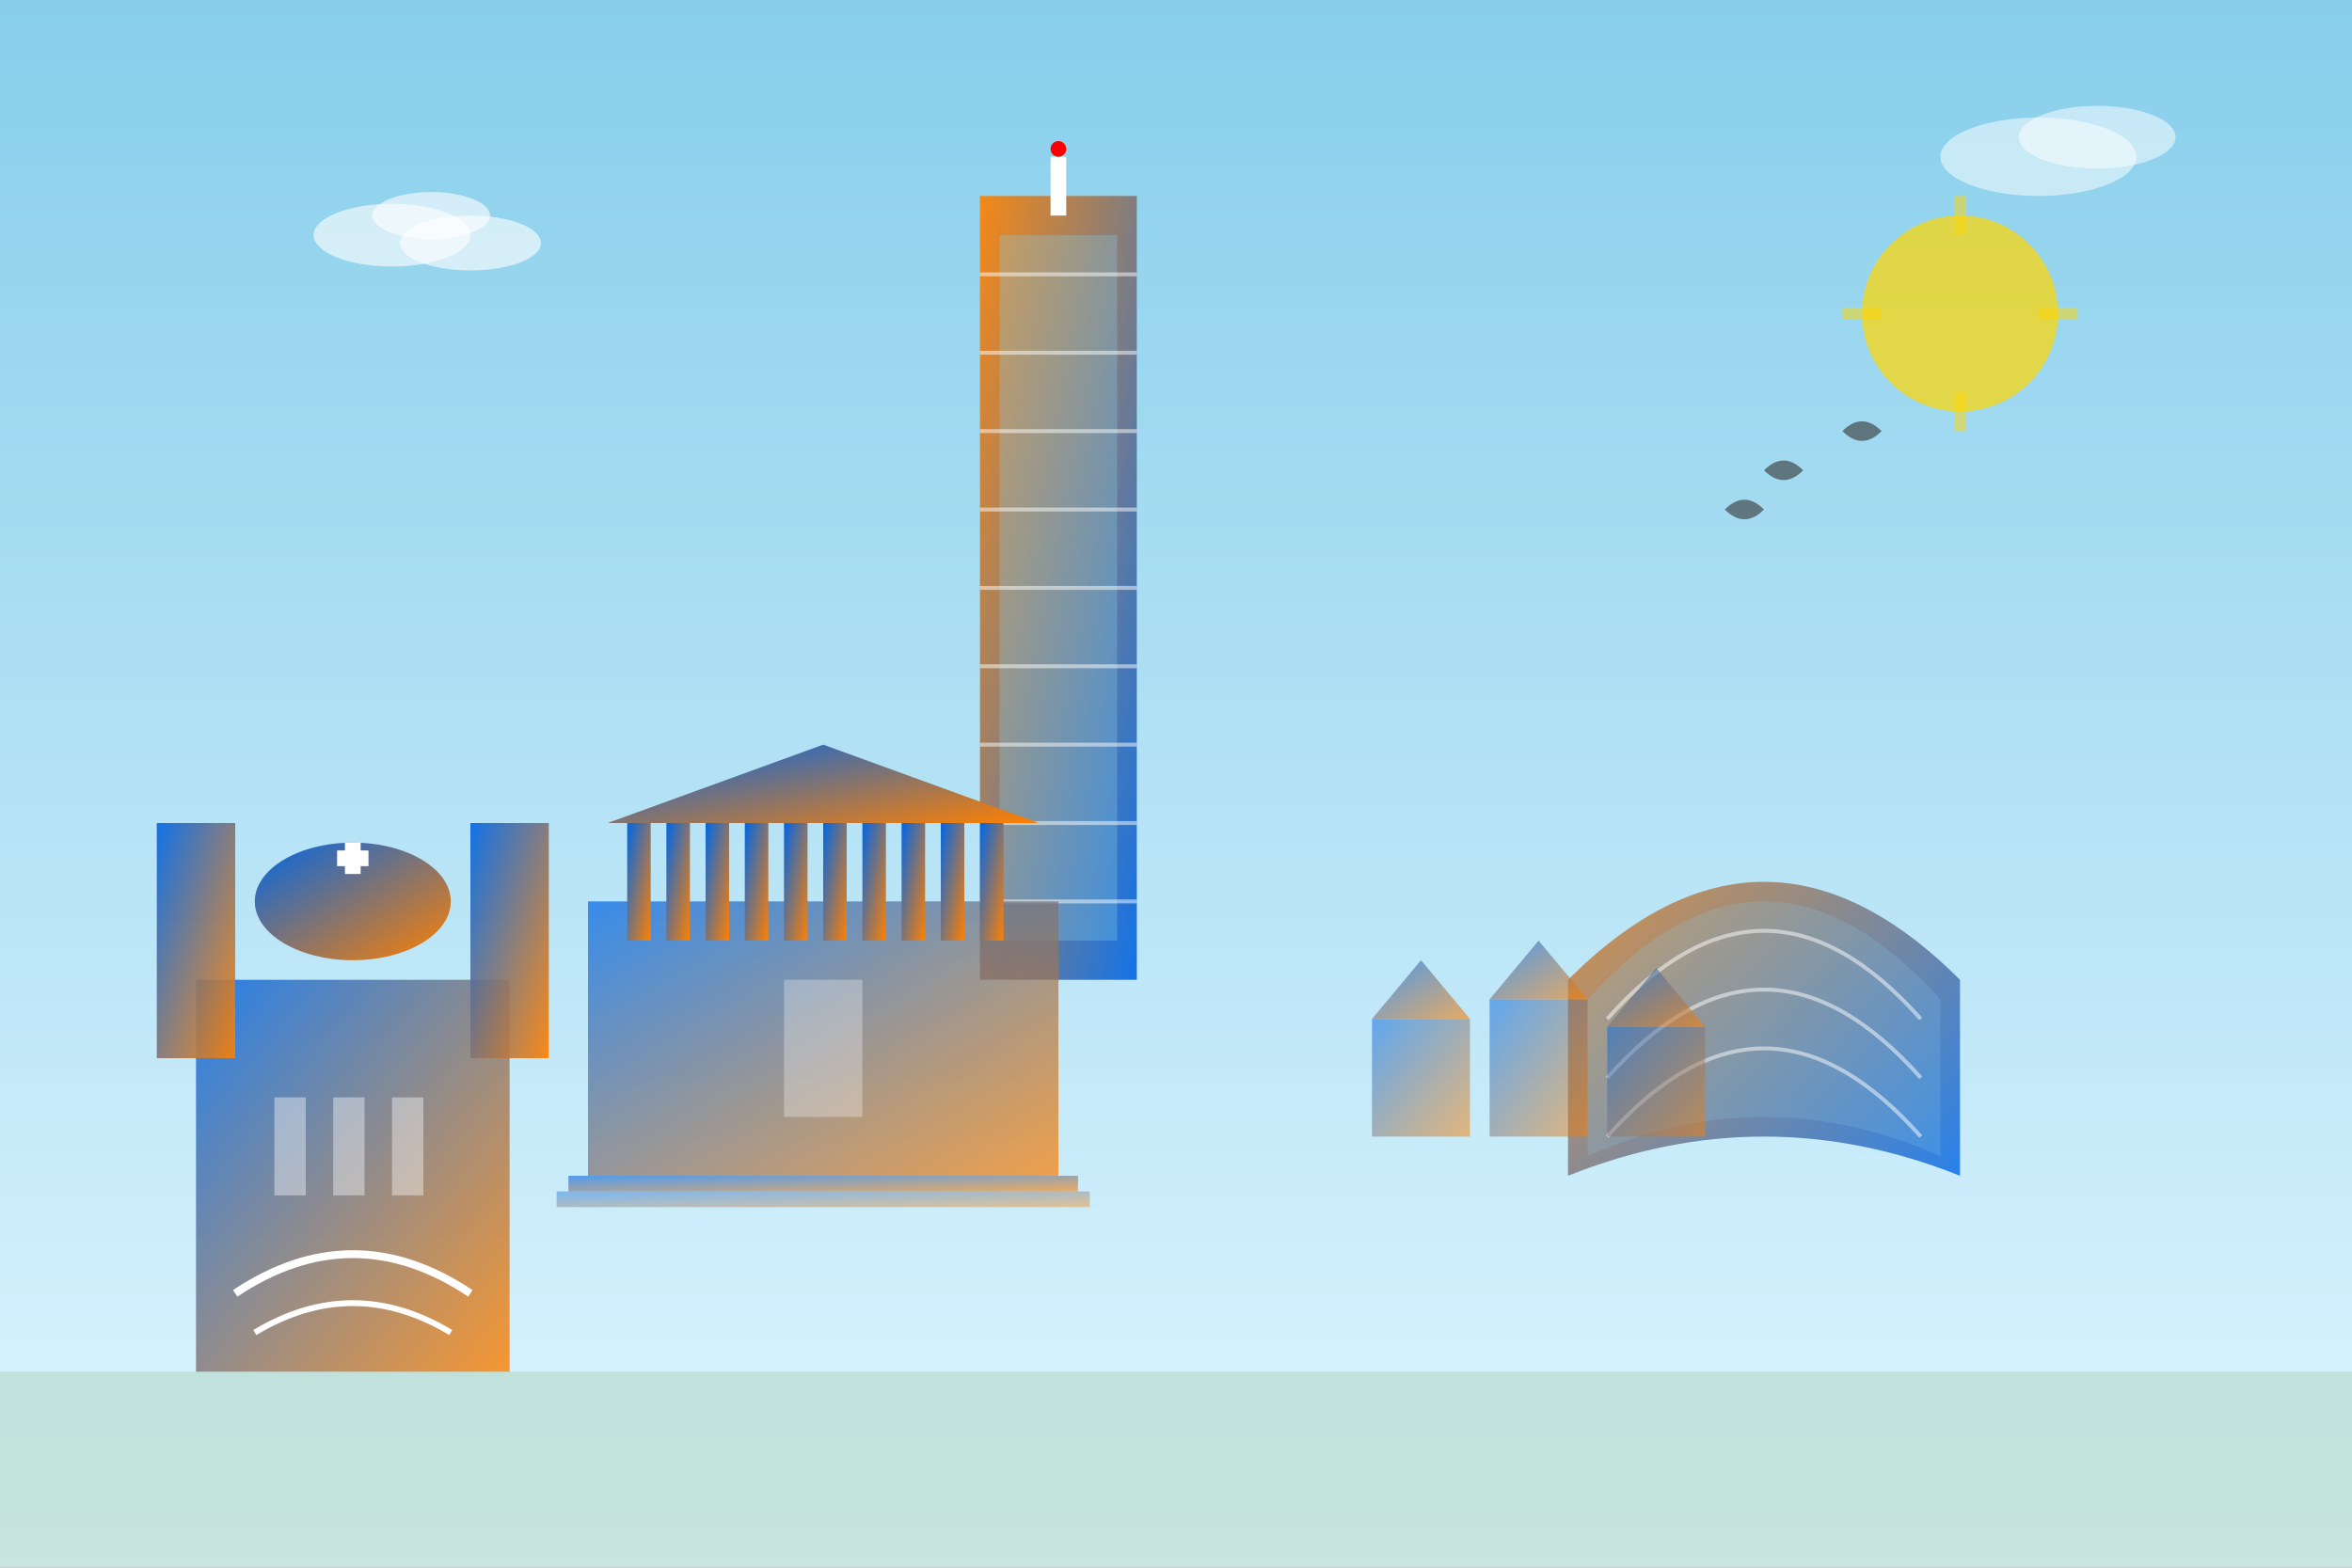 <svg xmlns="http://www.w3.org/2000/svg" viewBox="0 0 600 400" fill="none">
  <rect x="0" y="0" width="600" height="400" fill="#808080" stroke="none"/>
  <defs>
    <linearGradient id="skyGradient" x1="0%" y1="0%" x2="0%" y2="100%">
      <stop offset="0%" style="stop-color:#87CEEB;stop-opacity:1" />
      <stop offset="100%" style="stop-color:#E0F6FF;stop-opacity:1" />
    </linearGradient>
    <linearGradient id="buildingGradient" x1="0%" y1="0%" x2="100%" y2="100%">
      <stop offset="0%" style="stop-color:#0066E6;stop-opacity:1" />
      <stop offset="100%" style="stop-color:#FF8000;stop-opacity:1" />
    </linearGradient>
    <linearGradient id="modernGradient" x1="0%" y1="0%" x2="100%" y2="100%">
      <stop offset="0%" style="stop-color:#FF8000;stop-opacity:1" />
      <stop offset="100%" style="stop-color:#0066E6;stop-opacity:1" />
    </linearGradient>
  </defs>
  
  <!-- Sky background -->
  <rect width="600" height="400" fill="url(#skyGradient)"/>
  
  <!-- Ground -->
  <rect x="0" y="350" width="600" height="50" fill="#8FBC8F" opacity="0.3"/>
  
  <!-- Historic Cathedral/Church (left) -->
  <g transform="translate(50, 150)">
    <!-- Main structure -->
    <rect x="0" y="100" width="80" height="100" fill="url(#buildingGradient)" opacity="0.8"/>
    
    <!-- Bell towers -->
    <rect x="-10" y="60" width="20" height="60" fill="url(#buildingGradient)" opacity="0.9"/>
    <rect x="70" y="60" width="20" height="60" fill="url(#buildingGradient)" opacity="0.9"/>
    
    <!-- Central dome -->
    <ellipse cx="40" cy="80" rx="25" ry="15" fill="url(#buildingGradient)"/>
    
    <!-- Gothic arches -->
    <path d="M10 180 Q40 160 70 180" stroke="#FFFFFF" stroke-width="2" fill="none"/>
    <path d="M15 190 Q40 175 65 190" stroke="#FFFFFF" stroke-width="1.5" fill="none"/>
    
    <!-- Windows -->
    <rect x="20" y="130" width="8" height="25" fill="#FFFFFF" opacity="0.4"/>
    <rect x="35" y="130" width="8" height="25" fill="#FFFFFF" opacity="0.4"/>
    <rect x="50" y="130" width="8" height="25" fill="#FFFFFF" opacity="0.4"/>
    
    <!-- Cross on top -->
    <rect x="38" y="65" width="4" height="8" fill="#FFFFFF"/>
    <rect x="36" y="67" width="8" height="4" fill="#FFFFFF"/>
  </g>
  
  <!-- Modern Skyscraper (center-right) -->
  <g transform="translate(250, 50)">
    <!-- Main tower -->
    <rect x="0" y="0" width="40" height="200" fill="url(#modernGradient)" opacity="0.9"/>
    
    <!-- Glass panels -->
    <rect x="5" y="10" width="30" height="180" fill="#87CEEB" opacity="0.3"/>
    
    <!-- Floor lines -->
    <line x1="0" y1="20" x2="40" y2="20" stroke="#FFFFFF" stroke-width="1" opacity="0.5"/>
    <line x1="0" y1="40" x2="40" y2="40" stroke="#FFFFFF" stroke-width="1" opacity="0.5"/>
    <line x1="0" y1="60" x2="40" y2="60" stroke="#FFFFFF" stroke-width="1" opacity="0.5"/>
    <line x1="0" y1="80" x2="40" y2="80" stroke="#FFFFFF" stroke-width="1" opacity="0.5"/>
    <line x1="0" y1="100" x2="40" y2="100" stroke="#FFFFFF" stroke-width="1" opacity="0.5"/>
    <line x1="0" y1="120" x2="40" y2="120" stroke="#FFFFFF" stroke-width="1" opacity="0.5"/>
    <line x1="0" y1="140" x2="40" y2="140" stroke="#FFFFFF" stroke-width="1" opacity="0.5"/>
    <line x1="0" y1="160" x2="40" y2="160" stroke="#FFFFFF" stroke-width="1" opacity="0.5"/>
    <line x1="0" y1="180" x2="40" y2="180" stroke="#FFFFFF" stroke-width="1" opacity="0.5"/>
    
    <!-- Antenna -->
    <rect x="18" y="-10" width="4" height="15" fill="#FFFFFF"/>
    <circle cx="20" cy="-12" r="2" fill="#FF0000"/>
  </g>
  
  <!-- Palace/Classical Building (center-left) -->
  <g transform="translate(150, 180)">
    <!-- Main structure -->
    <rect x="0" y="50" width="120" height="70" fill="url(#buildingGradient)" opacity="0.7"/>
    
    <!-- Columns -->
    <rect x="10" y="30" width="6" height="30" fill="url(#buildingGradient)"/>
    <rect x="20" y="30" width="6" height="30" fill="url(#buildingGradient)"/>
    <rect x="30" y="30" width="6" height="30" fill="url(#buildingGradient)"/>
    <rect x="40" y="30" width="6" height="30" fill="url(#buildingGradient)"/>
    <rect x="50" y="30" width="6" height="30" fill="url(#buildingGradient)"/>
    <rect x="60" y="30" width="6" height="30" fill="url(#buildingGradient)"/>
    <rect x="70" y="30" width="6" height="30" fill="url(#buildingGradient)"/>
    <rect x="80" y="30" width="6" height="30" fill="url(#buildingGradient)"/>
    <rect x="90" y="30" width="6" height="30" fill="url(#buildingGradient)"/>
    <rect x="100" y="30" width="6" height="30" fill="url(#buildingGradient)"/>
    
    <!-- Pediment -->
    <polygon points="5,30 60,10 115,30" fill="url(#buildingGradient)"/>
    
    <!-- Steps -->
    <rect x="-5" y="120" width="130" height="4" fill="url(#buildingGradient)" opacity="0.6"/>
    <rect x="-8" y="124" width="136" height="4" fill="url(#buildingGradient)" opacity="0.4"/>
    
    <!-- Central entrance -->
    <rect x="50" y="70" width="20" height="35" fill="#FFFFFF" opacity="0.3"/>
  </g>
  
  <!-- Contemporary Curved Building (right) -->
  <g transform="translate(400, 120)">
    <!-- Curved structure -->
    <path d="M0 130 Q50 80 100 130 L100 180 Q50 160 0 180 Z" fill="url(#modernGradient)" opacity="0.8"/>
    
    <!-- Glass facade -->
    <path d="M5 135 Q50 85 95 135 L95 175 Q50 155 5 175 Z" fill="#87CEEB" opacity="0.2"/>
    
    <!-- Horizontal lines -->
    <path d="M10 140 Q50 95 90 140" stroke="#FFFFFF" stroke-width="1" opacity="0.5" fill="none"/>
    <path d="M10 155 Q50 110 90 155" stroke="#FFFFFF" stroke-width="1" opacity="0.5" fill="none"/>
    <path d="M10 170 Q50 125 90 170" stroke="#FFFFFF" stroke-width="1" opacity="0.5" fill="none"/>
  </g>
  
  <!-- Traditional Houses (background) -->
  <g transform="translate(350, 220)">
    <rect x="0" y="40" width="25" height="30" fill="url(#buildingGradient)" opacity="0.5"/>
    <polygon points="0,40 12.5,25 25,40" fill="url(#buildingGradient)" opacity="0.6"/>
    
    <rect x="30" y="35" width="25" height="35" fill="url(#buildingGradient)" opacity="0.5"/>
    <polygon points="30,35 42.5,20 55,35" fill="url(#buildingGradient)" opacity="0.6"/>
    
    <rect x="60" y="42" width="25" height="28" fill="url(#buildingGradient)" opacity="0.5"/>
    <polygon points="60,42 72.5,27 85,42" fill="url(#buildingGradient)" opacity="0.6"/>
  </g>
  
  <!-- Decorative elements -->
  <!-- Sun -->
  <circle cx="500" cy="80" r="25" fill="#FFD700" opacity="0.7"/>
  <line x1="470" y1="80" x2="480" y2="80" stroke="#FFD700" stroke-width="3" opacity="0.5"/>
  <line x1="520" y1="80" x2="530" y2="80" stroke="#FFD700" stroke-width="3" opacity="0.5"/>
  <line x1="500" y1="50" x2="500" y2="60" stroke="#FFD700" stroke-width="3" opacity="0.5"/>
  <line x1="500" y1="100" x2="500" y2="110" stroke="#FFD700" stroke-width="3" opacity="0.5"/>
  
  <!-- Birds -->
  <path d="M450 120 Q455 115 460 120 Q455 125 450 120" fill="#333333" opacity="0.6"/>
  <path d="M470 110 Q475 105 480 110 Q475 115 470 110" fill="#333333" opacity="0.6"/>
  <path d="M440 130 Q445 125 450 130 Q445 135 440 130" fill="#333333" opacity="0.6"/>
  
  <!-- Clouds -->
  <ellipse cx="100" cy="60" rx="20" ry="8" fill="#FFFFFF" opacity="0.6"/>
  <ellipse cx="110" cy="55" rx="15" ry="6" fill="#FFFFFF" opacity="0.6"/>
  <ellipse cx="120" cy="62" rx="18" ry="7" fill="#FFFFFF" opacity="0.6"/>
  
  <ellipse cx="520" cy="40" rx="25" ry="10" fill="#FFFFFF" opacity="0.5"/>
  <ellipse cx="535" cy="35" rx="20" ry="8" fill="#FFFFFF" opacity="0.5"/>
</svg>
